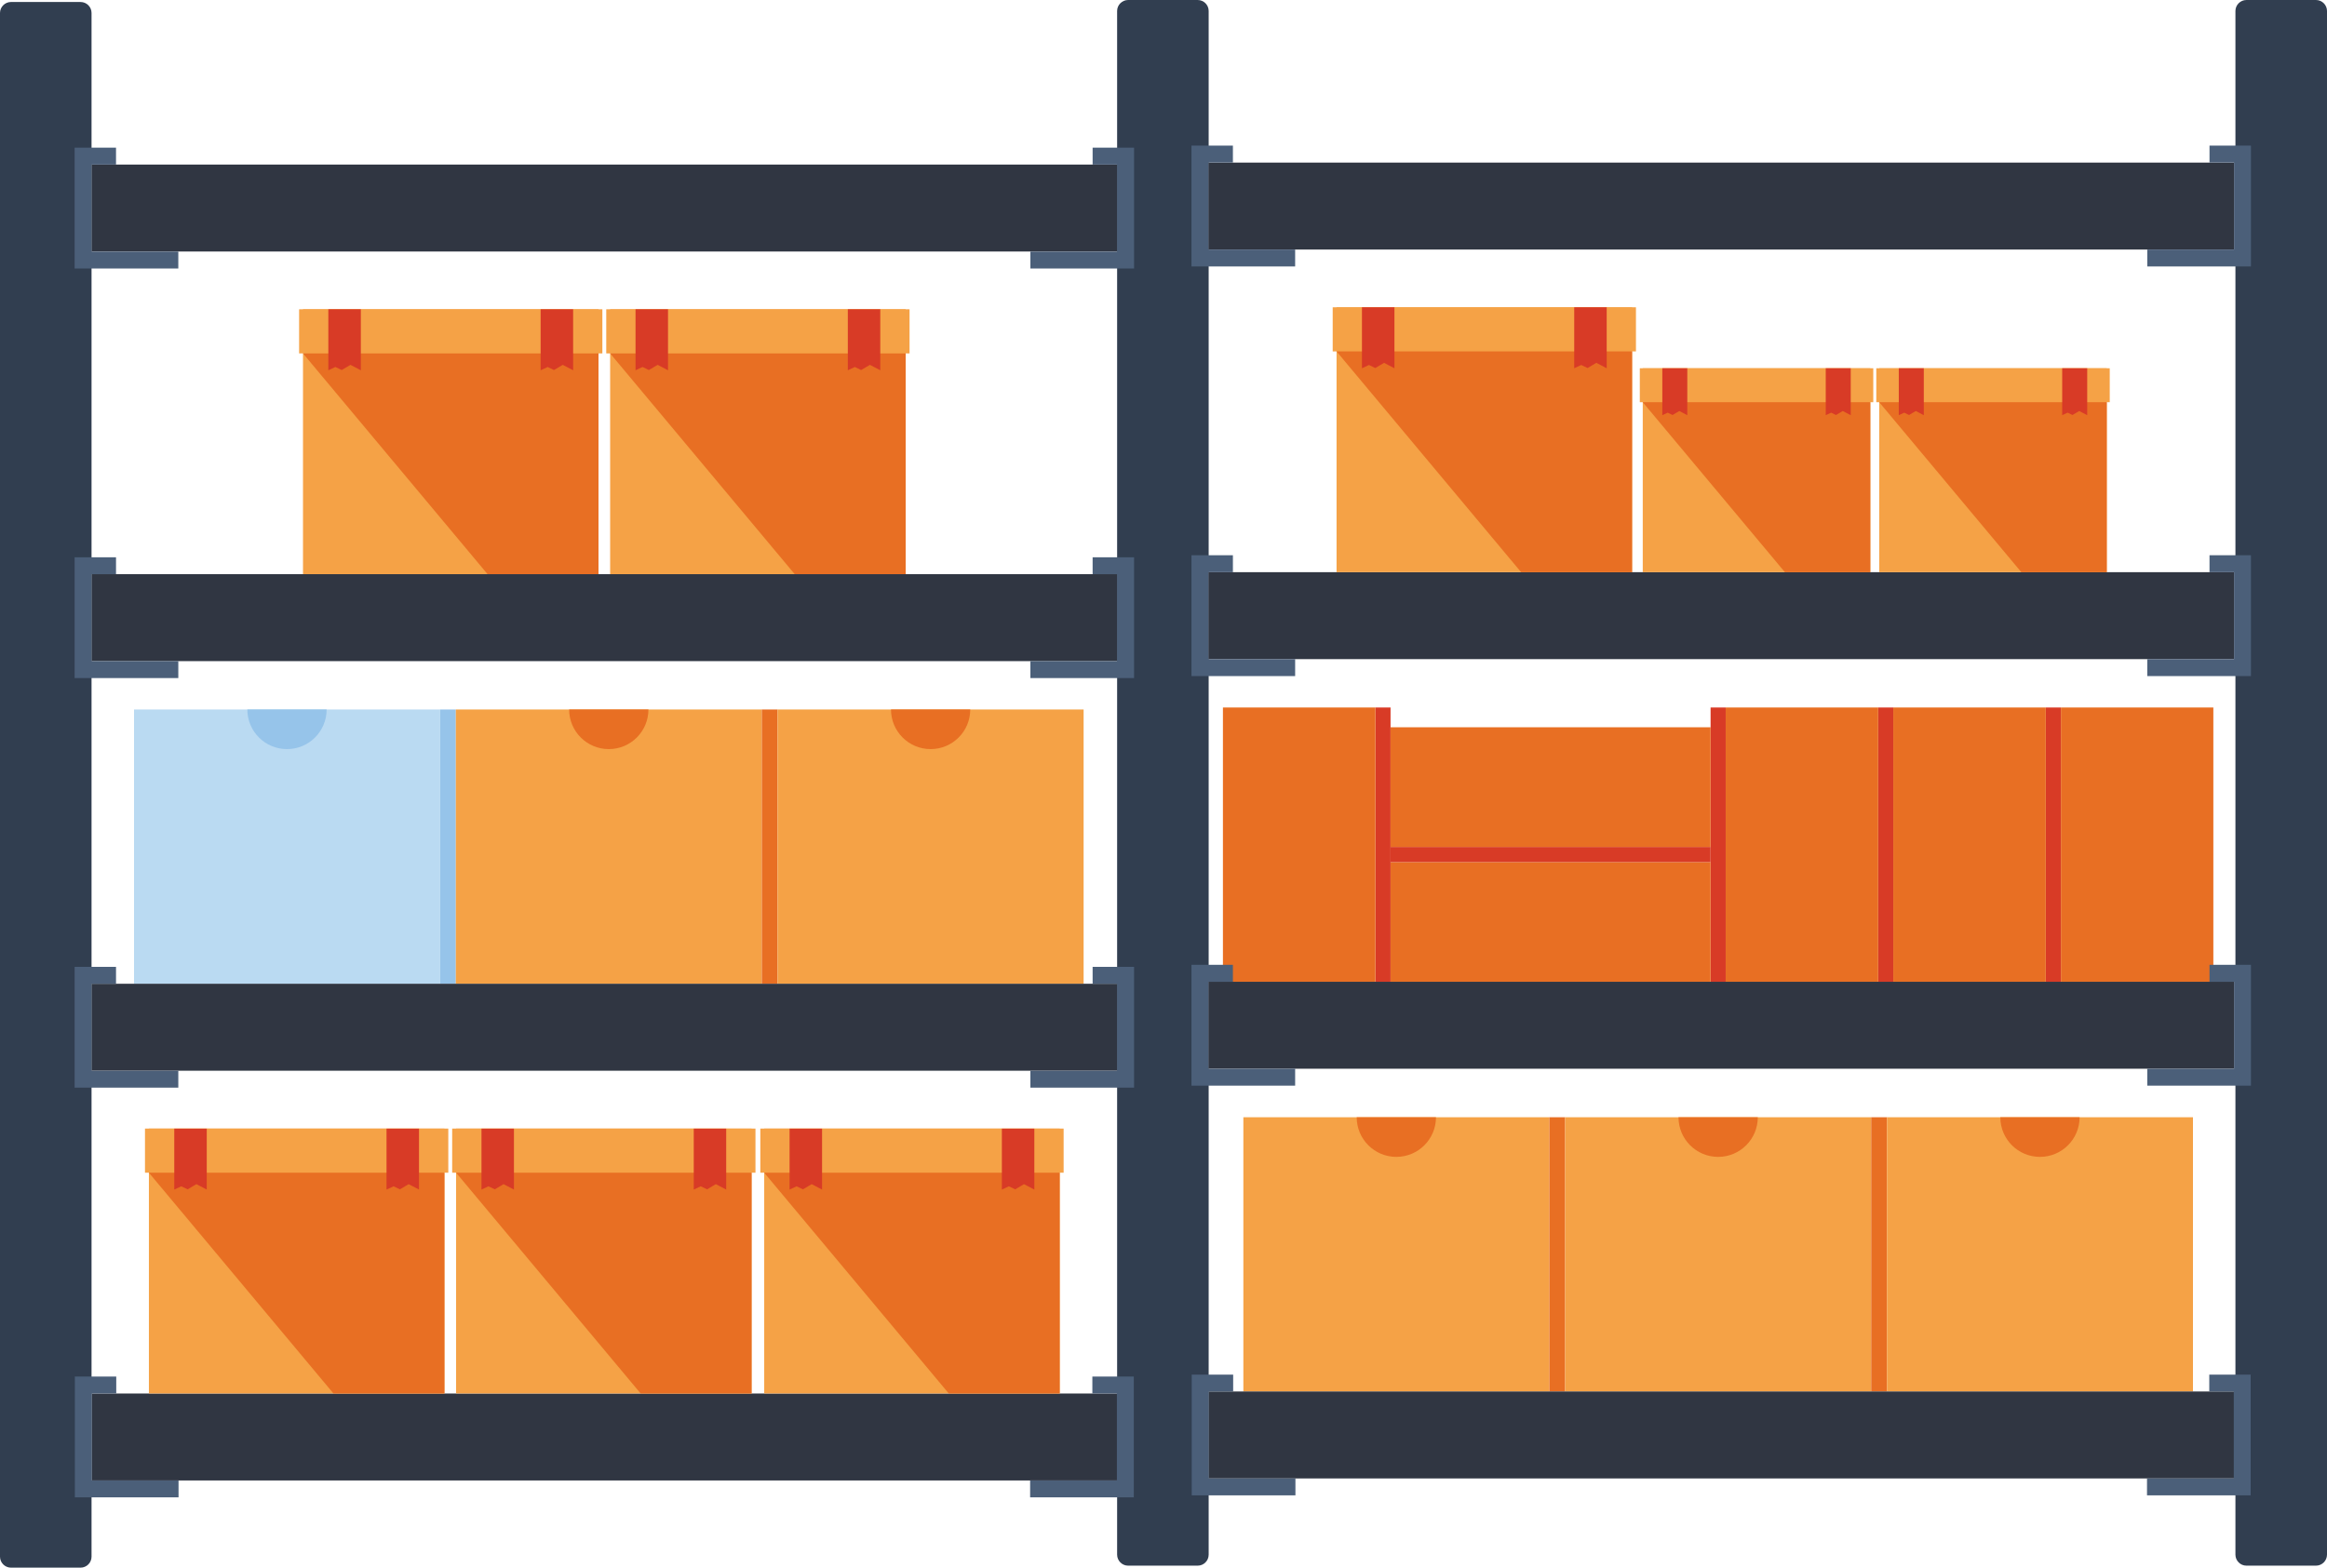 <?xml version="1.0" encoding="UTF-8"?>
<!DOCTYPE svg PUBLIC "-//W3C//DTD SVG 1.1//EN" "http://www.w3.org/Graphics/SVG/1.1/DTD/svg11.dtd">
<!-- Creator: CorelDRAW 2020 (64-Bit) -->
<svg xmlns="http://www.w3.org/2000/svg" xml:space="preserve" width="28.348mm" height="19.102mm" version="1.1" style="shape-rendering:geometricPrecision; text-rendering:geometricPrecision; image-rendering:optimizeQuality; fill-rule:evenodd; clip-rule:evenodd"
viewBox="0 0 886.12 597.1"
 xmlns:xlink="http://www.w3.org/1999/xlink"
 xmlns:xodm="http://www.corel.com/coreldraw/odm/2003">
 <defs>
  <style type="text/css">
   <![CDATA[
    .fil1 {fill:#F5A246}
    .fil2 {fill:#E86F23}
    .fil5 {fill:#D83B26}
    .fil3 {fill:#BADAF2}
    .fil4 {fill:#96C4EA}
    .fil7 {fill:#4B5F79}
    .fil6 {fill:#303642}
    .fil0 {fill:#313E50}
   ]]>
  </style>
 </defs>
 <g id="Слой_x0020_1">
  <path class="fil0" d="M4.18 0.76l26.49 0c2.32,0 4.19,1.88 4.19,4.18l0 587.99c0,2.3 -1.87,4.18 -4.19,4.18l-26.49 0c-2.29,0 -4.18,-1.88 -4.18,-4.18l0 -587.99c0,-2.29 1.88,-4.18 4.18,-4.18z"/>
  <path class="fil0" d="M429.58 0l26.5 0c2.31,0 4.18,1.88 4.18,4.18l0 587.98c0,2.31 -1.87,4.19 -4.18,4.19l-26.5 0c-2.29,0 -4.18,-1.88 -4.18,-4.19l0 -587.98c0,-2.29 1.88,-4.18 4.18,-4.18z"/>
  <path class="fil0" d="M855.43 0l26.5 0c2.3,0 4.19,1.88 4.19,4.18l0 587.98c0,2.31 -1.89,4.19 -4.19,4.19l-26.5 0c-2.29,0 -4.18,-1.88 -4.18,-4.19l0 -587.98c0,-2.29 1.88,-4.18 4.18,-4.18z"/>
  <polygon class="fil1" points="473.47,530.01 589.99,530.01 589.99,425.55 473.47,425.55 "/>
  <path class="fil2" d="M546.82 425.55c0,8.34 -6.76,15.1 -15.09,15.1 -8.34,0 -15.1,-6.76 -15.1,-15.1l30.19 0z"/>
  <polygon class="fil2" points="589.99,530.01 596,530.01 596,425.55 589.99,425.55 "/>
  <polygon class="fil1" points="596,530.01 712.54,530.01 712.54,425.55 596,425.55 "/>
  <path class="fil2" d="M669.37 425.55c0,8.34 -6.76,15.1 -15.09,15.1 -8.35,0 -15.11,-6.76 -15.11,-15.1l30.19 0z"/>
  <polygon class="fil2" points="712.54,530.01 718.56,530.01 718.56,425.55 712.54,425.55 "/>
  <polygon class="fil1" points="718.56,530.01 835.08,530.01 835.08,425.55 718.56,425.55 "/>
  <path class="fil2" d="M791.91 425.55c0,8.34 -6.75,15.1 -15.1,15.1 -8.34,0 -15.09,-6.76 -15.09,-15.1l30.19 0z"/>
  <polygon class="fil3" points="51.04,374.72 167.55,374.72 167.55,270.24 51.04,270.24 "/>
  <path class="fil4" d="M124.38 270.24c0,8.34 -6.75,15.09 -15.09,15.09 -8.34,0 -15.1,-6.76 -15.1,-15.09l30.18 0z"/>
  <polygon class="fil4" points="167.55,374.72 173.58,374.72 173.58,270.24 167.55,270.24 "/>
  <polygon class="fil1" points="173.58,374.72 290.09,374.72 290.09,270.24 173.58,270.24 "/>
  <path class="fil2" d="M246.92 270.24c0,8.34 -6.75,15.09 -15.09,15.09 -8.34,0 -15.1,-6.76 -15.1,-15.09l30.18 0z"/>
  <polygon class="fil2" points="290.09,374.72 296.11,374.72 296.11,270.24 290.09,270.24 "/>
  <polygon class="fil1" points="296.11,374.72 412.64,374.72 412.64,270.24 296.11,270.24 "/>
  <path class="fil2" d="M369.47 270.24c0,8.34 -6.76,15.09 -15.09,15.09 -8.34,0 -15.09,-6.76 -15.09,-15.09l30.18 0z"/>
  <polygon class="fil5" points="779.03,373.94 784.78,373.94 784.78,269.48 779.03,269.48 "/>
  <polygon class="fil2" points="784.79,373.94 842.84,373.94 842.84,269.48 784.79,269.48 "/>
  <polygon class="fil5" points="715.22,373.94 720.96,373.94 720.96,269.48 715.22,269.48 "/>
  <polygon class="fil2" points="720.96,373.94 779.03,373.94 779.03,269.48 720.96,269.48 "/>
  <polygon class="fil5" points="651.39,373.94 657.14,373.94 657.14,269.48 651.39,269.48 "/>
  <polygon class="fil2" points="657.15,373.94 715.22,373.94 715.22,269.48 657.15,269.48 "/>
  <polygon class="fil2" points="529.52,373.96 651.39,373.96 651.39,328.36 529.52,328.36 "/>
  <polygon class="fil5" points="523.76,373.94 529.52,373.94 529.52,269.48 523.76,269.48 "/>
  <polygon class="fil2" points="465.69,373.94 523.76,373.94 523.76,269.48 465.69,269.48 "/>
  <polygon class="fil6" points="34.86,95.8 425.4,95.8 425.4,62.68 34.86,62.68 "/>
  <polygon class="fil6" points="34.86,251.82 425.4,251.82 425.4,218.7 34.86,218.7 "/>
  <polygon class="fil6" points="34.86,407.83 425.4,407.83 425.4,374.71 34.86,374.71 "/>
  <polygon class="fil6" points="34.96,563.9 428.71,563.9 428.71,530.78 34.96,530.78 "/>
  <path class="fil7" d="M28.41 414.27l39.49 0 0 -6.44 -33.04 0 0 -33.12 9.32 0 0 -6.45 -15.77 0c0,15.34 0,30.68 0,46.01z"/>
  <path class="fil7" d="M28.5 570.34l39.49 0 0 -6.44 -33.03 0 0 -33.13 9.31 0 0 -6.44 -15.77 0c0,15.34 0,30.68 0,46.01z"/>
  <path class="fil7" d="M28.41 258.27l39.49 0 0 -6.45 -33.04 0 0 -33.12 9.32 0 0 -6.44 -15.77 0c0,15.34 0,30.68 0,46.02z"/>
  <path class="fil7" d="M28.41 102.26l39.49 0 0 -6.45 -33.04 0 0 -33.12 9.32 0 0 -6.45 -15.77 0c0,15.34 0,30.68 0,46.02z"/>
  <path class="fil7" d="M431.85 414.27l-39.48 0 0 -6.44 33.03 0 0 -33.12 -9.33 0 0 -6.45 15.78 0c0,15.34 0,30.68 0,46.01z"/>
  <path class="fil7" d="M431.75 570.34l-39.48 0 0 -6.44 33.04 0 0 -33.13 -9.34 0 0 -6.44 15.78 0c0,15.34 0,30.68 0,46.01z"/>
  <path class="fil7" d="M431.85 258.27l-39.48 0 0 -6.45 33.03 0 0 -33.12 -9.33 0 0 -6.44 15.78 0c0,15.34 0,30.68 0,46.02z"/>
  <path class="fil7" d="M431.85 102.26l-39.48 0 0 -6.45 33.03 0 0 -33.12 -9.33 0 0 -6.45 15.78 0c0,15.34 0,30.68 0,46.02z"/>
  <polygon class="fil6" points="460.17,95.05 850.71,95.05 850.71,61.93 460.17,61.93 "/>
  <polygon class="fil6" points="460.17,251.06 850.71,251.06 850.71,217.94 460.17,217.94 "/>
  <polygon class="fil6" points="460.17,407.07 850.71,407.07 850.71,373.95 460.17,373.95 "/>
  <polygon class="fil6" points="460.25,563.13 854.02,563.13 854.02,530.01 460.25,530.01 "/>
  <path class="fil7" d="M453.71 413.52l39.48 0 0 -6.45 -33.03 0 0 -33.12 9.33 0 0 -6.45 -15.78 0c0,15.34 0,30.68 0,46.02z"/>
  <path class="fil7" d="M453.81 569.58l39.49 0 0 -6.44 -33.04 0 0 -33.12 9.33 0 0 -6.44 -15.78 0c0,15.34 0,30.66 0,46z"/>
  <path class="fil7" d="M453.71 257.51l39.48 0 0 -6.45 -33.03 0 0 -33.12 9.33 0 0 -6.45 -15.78 0c0,15.34 0,30.68 0,46.02z"/>
  <path class="fil7" d="M453.71 101.49l39.48 0 0 -6.45 -33.03 0 0 -33.12 9.33 0 0 -6.45 -15.78 0c0,15.34 0,30.68 0,46.02z"/>
  <path class="fil7" d="M857.16 413.52l-39.48 0 0 -6.45 33.03 0 0 -33.12 -9.33 0 0 -6.45 15.78 0c0,15.34 0,30.68 0,46.02z"/>
  <path class="fil7" d="M857.06 569.58l-39.48 0 0 -6.44 33.04 0 0 -33.12 -9.33 0 0 -6.44 15.77 0c0,15.34 0,30.66 0,46z"/>
  <path class="fil7" d="M857.16 257.51l-39.48 0 0 -6.45 33.03 0 0 -33.12 -9.33 0 0 -6.45 15.78 0c0,15.34 0,30.68 0,46.02z"/>
  <path class="fil7" d="M857.16 101.49l-39.48 0 0 -6.45 33.03 0 0 -33.12 -9.33 0 0 -6.45 15.78 0c0,15.34 0,30.68 0,46.02z"/>
  <polygon class="fil1" points="291.01,530.77 403.54,530.77 403.54,429.88 291.01,429.88 "/>
  <polygon class="fil1" points="289.53,446.68 405.03,446.68 405.03,429.87 289.53,429.87 "/>
  <polygon class="fil2" points="403.54,530.77 361.29,530.77 291.01,446.68 403.54,446.68 "/>
  <polygon class="fil5" points="393.87,429.89 381.51,429.89 381.51,453.1 384.18,451.86 386.59,453.01 389.94,451.04 393.87,453.1 "/>
  <polygon class="fil5" points="313.04,429.89 300.67,429.89 300.67,453.1 303.35,451.86 305.75,453.01 309.1,451.04 313.04,453.1 "/>
  <polygon class="fil1" points="173.68,530.77 286.2,530.77 286.2,429.88 173.68,429.88 "/>
  <polygon class="fil1" points="172.19,446.68 287.68,446.68 287.68,429.87 172.19,429.87 "/>
  <polygon class="fil2" points="286.2,530.77 243.96,530.77 173.68,446.68 286.2,446.68 "/>
  <polygon class="fil5" points="276.54,429.89 264.18,429.89 264.18,453.1 266.84,451.86 269.26,453.01 272.59,451.04 276.54,453.1 "/>
  <polygon class="fil5" points="195.71,429.89 183.35,429.89 183.35,453.1 186.01,451.86 188.42,453.01 191.76,451.04 195.71,453.1 "/>
  <polygon class="fil1" points="56.7,530.77 169.24,530.77 169.24,429.88 56.7,429.88 "/>
  <polygon class="fil1" points="55.21,446.68 170.71,446.68 170.71,429.87 55.21,429.87 "/>
  <polygon class="fil2" points="169.24,530.77 126.98,530.77 56.7,446.68 169.24,446.68 "/>
  <polygon class="fil5" points="159.56,429.89 147.19,429.89 147.19,453.1 149.87,451.86 152.28,453.01 155.62,451.04 159.56,453.1 "/>
  <polygon class="fil5" points="78.73,429.89 66.36,429.89 66.36,453.1 69.03,451.86 71.44,453.01 74.79,451.04 78.73,453.1 "/>
  <polygon class="fil5" points="529.52,328.36 651.39,328.36 651.39,322.59 529.52,322.59 "/>
  <polygon class="fil2" points="529.52,322.6 651.39,322.6 651.39,277.01 529.52,277.01 "/>
  <polygon class="fil1" points="232.34,218.69 344.88,218.69 344.88,117.8 232.34,117.8 "/>
  <polygon class="fil1" points="230.86,134.61 346.36,134.61 346.36,117.8 230.86,117.8 "/>
  <polygon class="fil2" points="344.88,218.69 302.62,218.69 232.34,134.61 344.88,134.61 "/>
  <polygon class="fil5" points="335.21,117.8 322.85,117.8 322.85,141.03 325.51,139.78 327.92,140.94 331.27,138.97 335.21,141.03 "/>
  <polygon class="fil5" points="254.38,117.8 242.01,117.8 242.01,141.03 244.68,139.78 247.09,140.94 250.44,138.97 254.38,141.03 "/>
  <polygon class="fil1" points="115.38,218.69 227.91,218.69 227.91,117.8 115.38,117.8 "/>
  <polygon class="fil1" points="113.9,134.61 229.38,134.61 229.38,117.8 113.9,117.8 "/>
  <polygon class="fil2" points="227.91,218.69 185.66,218.69 115.38,134.61 227.91,134.61 "/>
  <polygon class="fil5" points="218.25,117.8 205.87,117.8 205.87,141.03 208.55,139.78 210.95,140.94 214.29,138.97 218.25,141.03 "/>
  <polygon class="fil5" points="137.41,117.8 125.03,117.8 125.03,141.03 127.71,139.78 130.12,140.94 133.46,138.97 137.41,141.03 "/>
  <polygon class="fil1" points="715.61,217.94 802.25,217.94 802.25,140.27 715.61,140.27 "/>
  <polygon class="fil1" points="714.49,153.2 803.39,153.2 803.39,140.27 714.49,140.27 "/>
  <polygon class="fil2" points="802.25,217.94 769.72,217.94 715.61,153.2 802.25,153.2 "/>
  <polygon class="fil5" points="794.81,140.27 785.28,140.27 785.28,158.14 787.34,157.18 789.2,158.07 791.77,156.55 794.81,158.14 "/>
  <polygon class="fil5" points="732.58,140.27 723.06,140.27 723.06,158.14 725.11,157.18 726.97,158.07 729.54,156.55 732.58,158.14 "/>
  <polygon class="fil1" points="625.56,217.94 712.21,217.94 712.21,140.27 625.56,140.27 "/>
  <polygon class="fil1" points="624.44,153.2 713.34,153.2 713.34,140.27 624.44,140.27 "/>
  <polygon class="fil2" points="712.21,217.94 679.68,217.94 625.56,153.2 712.21,153.2 "/>
  <polygon class="fil5" points="704.76,140.27 695.24,140.27 695.24,158.14 697.3,157.18 699.15,158.07 701.72,156.55 704.76,158.14 "/>
  <polygon class="fil5" points="642.52,140.27 633.01,140.27 633.01,158.14 635.06,157.18 636.91,158.07 639.49,156.55 642.52,158.14 "/>
  <polygon class="fil1" points="508.96,217.94 621.49,217.94 621.49,117.05 508.96,117.05 "/>
  <polygon class="fil1" points="507.49,133.85 622.97,133.85 622.97,117.04 507.49,117.04 "/>
  <polygon class="fil2" points="621.5,217.94 579.24,217.94 508.96,133.85 621.5,133.85 "/>
  <polygon class="fil5" points="611.83,117.04 599.46,117.04 599.46,140.27 602.12,139.02 604.55,140.18 607.89,138.2 611.83,140.27 "/>
  <polygon class="fil5" points="531,117.04 518.63,117.04 518.63,140.27 521.29,139.02 523.71,140.18 527.06,138.2 531,140.27 "/>
 </g>
</svg>
